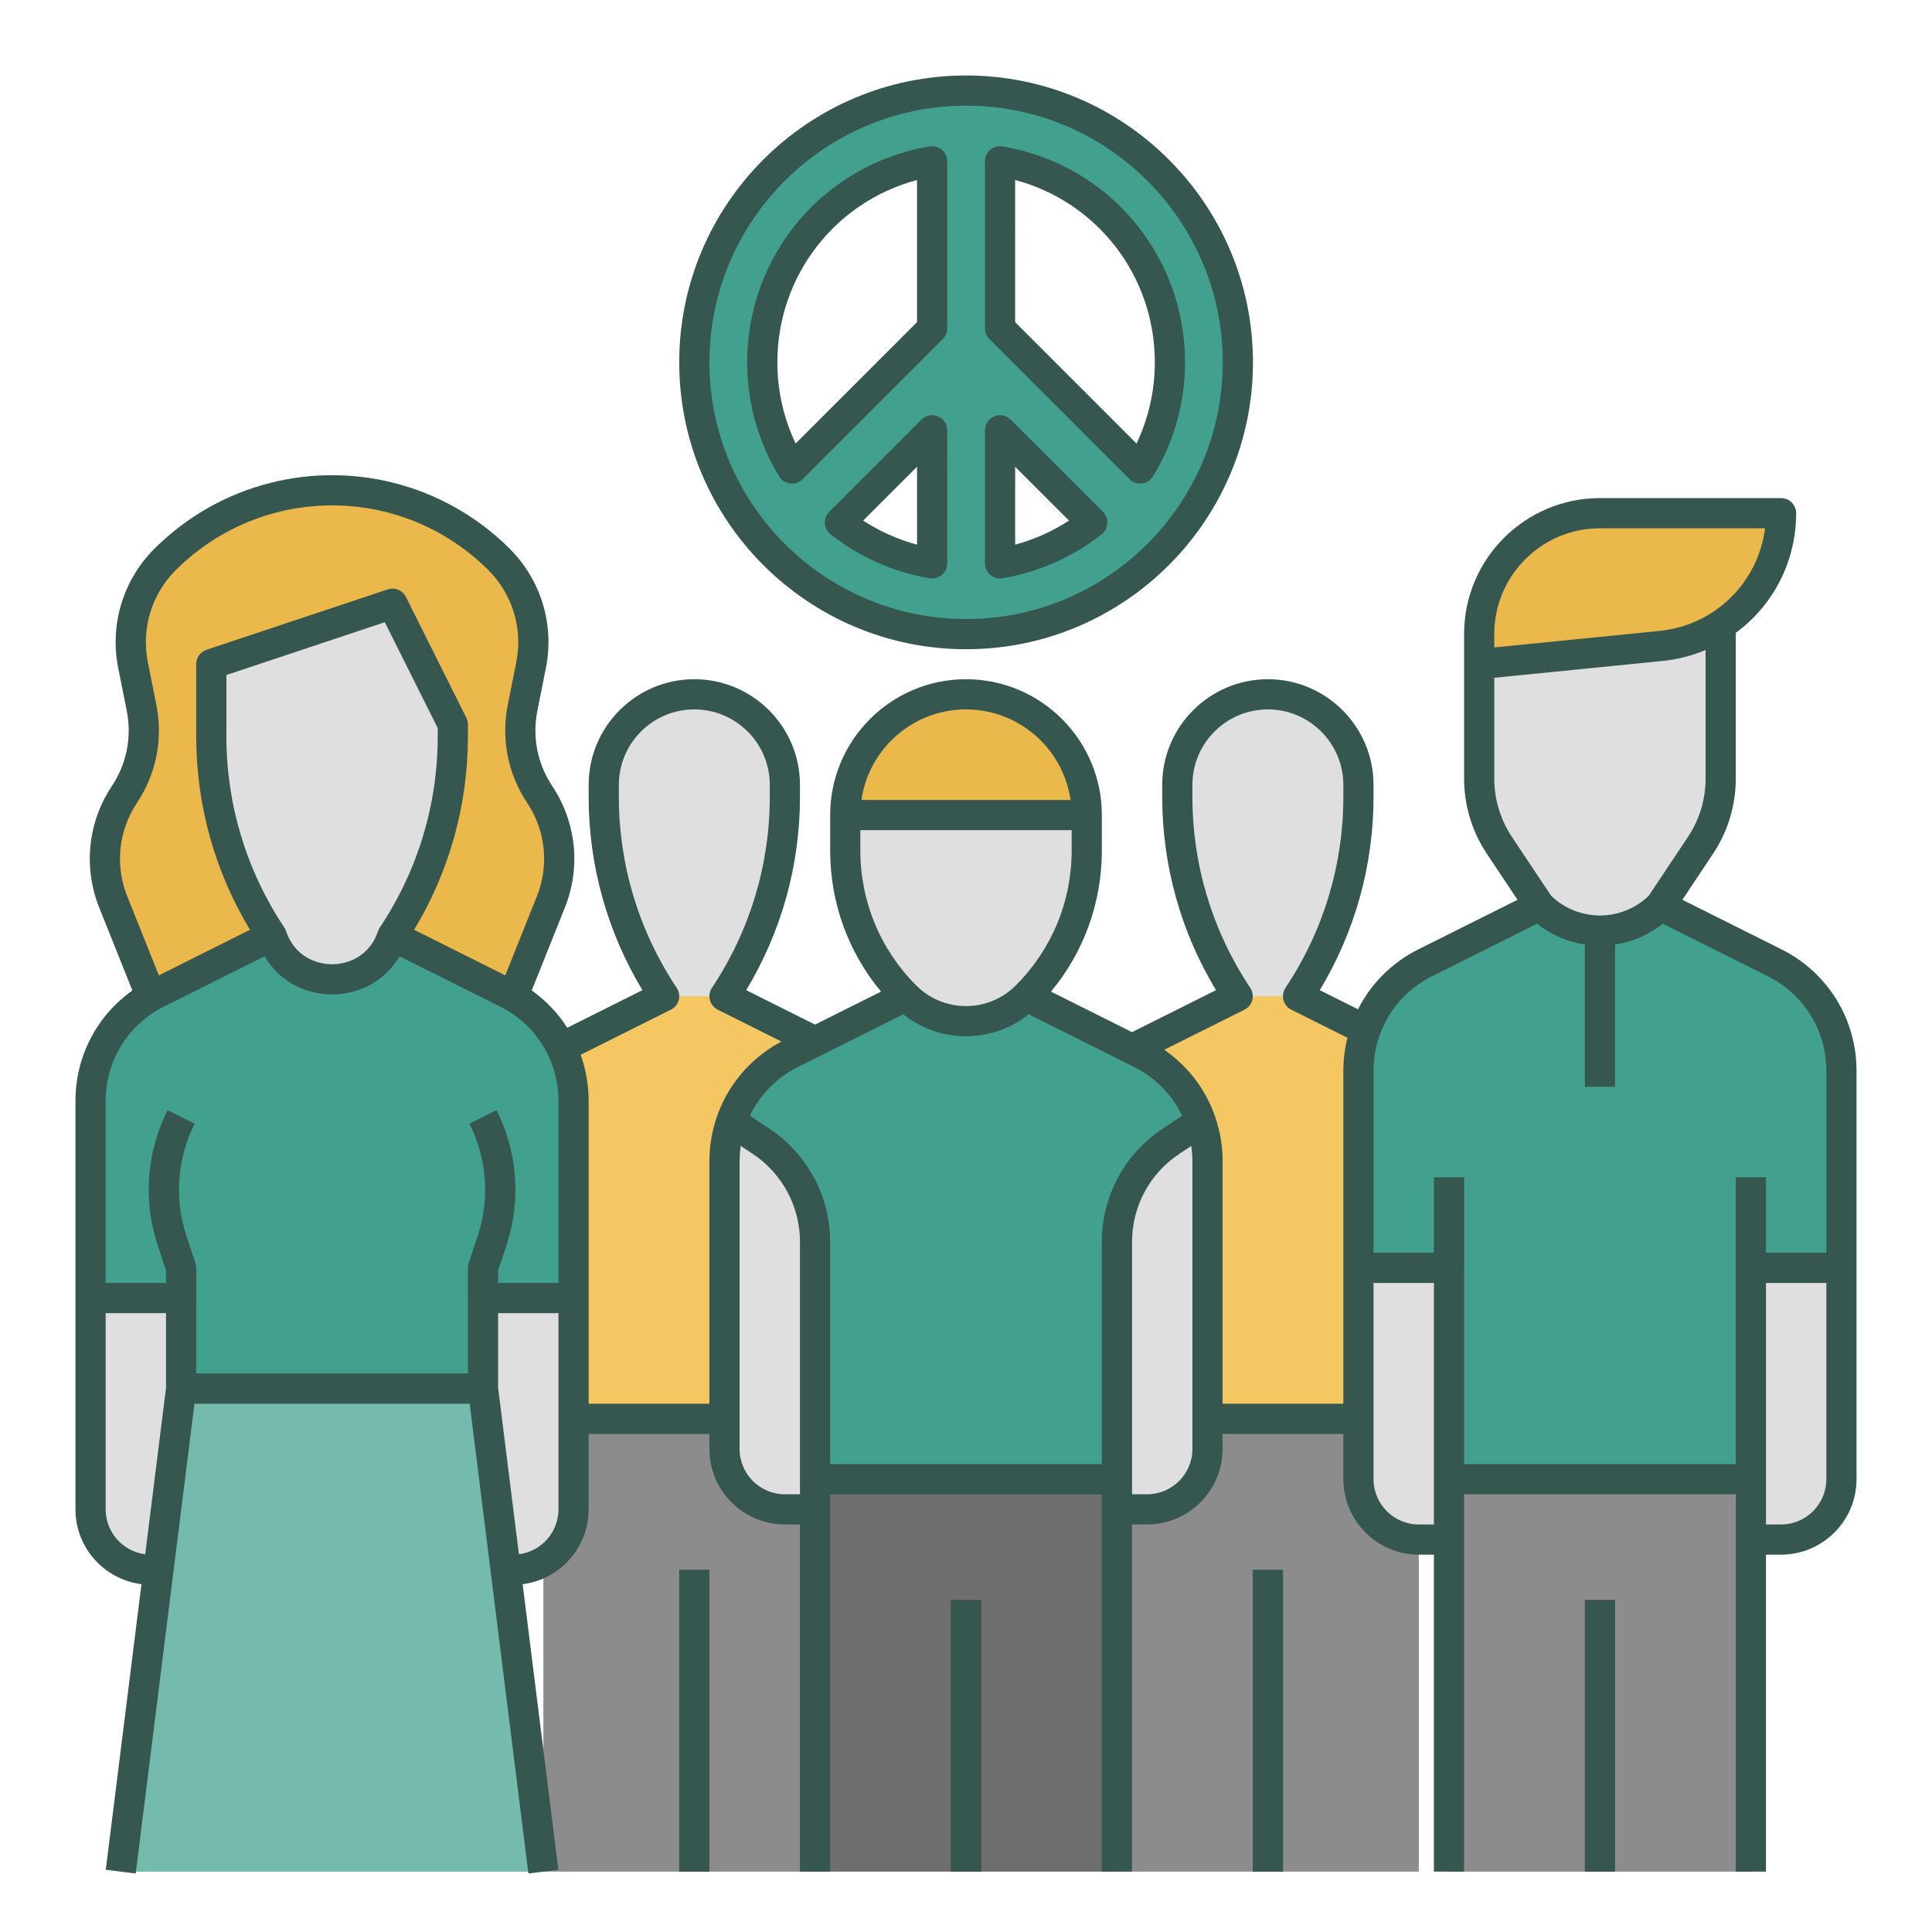 <?xml version="1.0" ?>
<!-- Uploaded to: SVG Repo, www.svgrepo.com, Generator: SVG Repo Mixer Tools -->
<svg width="800px" height="800px" viewBox="0 0 512 512" xmlns="http://www.w3.org/2000/svg">
<defs>
<style>.e{fill:#f4c762;}.f{fill:#eab84b;}.g{fill:#8c8c8c;}.h{fill:#dfdfdf;}.i{fill:#41a08e;}.j{fill:#349381;}.k{fill:#365650;}.l{fill:#6e6e6e;}.m{fill:#575757;}.n{fill:#75bbad;}</style>
</defs>
<g id="a"/>
<g id="b"/>
<g id="c">
<g>
<rect class="g" height="120" width="80" x="296" y="376"/>
<path class="h" d="M374.311,279.155l-30.311-15.155h0c10.433-15.649,16-34.036,16-52.844v-3.156c0-13.255-10.745-24-24-24h-0c-13.255,0-24,10.745-24,24v3.156c0,18.808,5.567,37.195,16,52.844h0l-30.311,15.155c-10.841,5.421-17.689,16.501-17.689,28.622v68.223h112v-68.223c0-12.121-6.848-23.201-17.689-28.622Z"/>
<path class="e" d="M374.311,279.155l-30.311-15.155h-16l-30.311,15.155c-10.841,5.421-17.689,16.501-17.689,28.622v68.223h112v-68.223c0-12.121-6.848-23.201-17.689-28.622Z"/>
<rect class="l" height="80" width="8" x="332" y="416"/>
<rect class="g" height="120" width="80" x="144" y="376"/>
<path class="h" d="M222.311,279.155l-30.311-15.155h0c10.433-15.649,16-34.036,16-52.844v-3.156c0-13.255-10.745-24-24-24h-0c-13.255,0-24,10.745-24,24v3.156c0,18.808,5.567,37.195,16,52.844h0l-30.311,15.155c-10.841,5.421-17.689,16.501-17.689,28.622v68.223h112v-68.223c0-12.121-6.848-23.201-17.689-28.622Z"/>
<path class="e" d="M222.311,279.155l-30.311-15.155h-16l-30.311,15.155c-10.841,5.421-17.689,16.501-17.689,28.622v68.223h112v-68.223c0-12.121-6.848-23.201-17.689-28.622Z"/>
<path class="h" d="M302.311,279.155l-30.311-15.155c10.245-10.245,16-24.139,16-38.627v-9.373c0-17.673-14.327-32-32-32s-32,14.327-32,32v9.373c0,14.488,5.755,28.383,16,38.627l-30.311,15.155c-10.841,5.421-17.689,16.501-17.689,28.622v76.223c0,8.837,7.164,16,16,16h8v96h80v-96h8c8.836,0,16-7.163,16-16v-76.223c0-12.121-6.848-23.201-17.689-28.622Z"/>
<path class="i" d="M302.311,279.155l-30.311-15.155c-8.836,8.837-23.164,8.837-32,0l-30.311,15.155c-7.565,3.782-13.176,10.325-15.882,18.049l7.943,5.295c8.902,5.935,14.25,15.926,14.25,26.626v62.874h80v-62.874c0-10.699,5.347-20.691,14.25-26.626l7.943-5.295c-2.706-7.725-8.317-14.267-15.882-18.049Z"/>
<path class="h" d="M470.311,255.155l-30.311-15.155,10.625-15.938c3.504-5.257,5.375-11.433,5.375-17.75v-46.311l-64,16v30.311c0,6.318,1.87,12.494,5.375,17.75l10.625,15.938-30.311,15.155c-10.841,5.421-17.689,16.501-17.689,28.622v108.223c0,8.837,7.164,16,16,16h8v88h80v-88h8c8.836,0,16-7.163,16-16v-108.223c0-12.121-6.848-23.201-17.689-28.622Z"/>
<path class="i" d="M470.311,255.155l-30.311-15.155c-8.836,8.837-23.164,8.837-32,0l-30.311,15.155c-10.841,5.421-17.689,16.501-17.689,28.622v52.223h24v56h80v-56h24v-52.223c0-12.121-6.848-23.201-17.689-28.622Z"/>
<path class="f" d="M143.049,210.573v-0c-4.513-6.77-6.152-15.055-4.556-23.033l2.251-11.258c2.034-10.172-1.149-20.688-8.485-28.023-8.022-8.022-18.073-13.712-29.078-16.464-9.967-2.492-20.394-2.492-30.361,0-11.006,2.751-21.057,8.442-29.078,16.464-7.335,7.335-10.519,17.851-8.485,28.023l2.251,11.258c1.596,7.978-.043,16.264-4.556,23.033v0c-5.604,8.405-6.71,19.031-2.958,28.41l13.207,33.017h89.6l13.207-33.017c3.752-9.38,2.646-20.005-2.958-28.41Z"/>
<rect class="g" height="104" width="80" x="384" y="392"/>
<rect class="l" height="72" width="8" x="420" y="424"/>
<path class="h" d="M134.311,263.155l-30.311-15.155c10.433-15.649,16-34.036,16-52.844v-3.156l-16-32-48,16v19.156c0,18.808,5.567,37.195,16,52.844l-30.311,15.155c-10.841,5.421-17.689,16.501-17.689,28.622v108.223c0,8.837,7.164,16,16,16h2l-10,80h112l-10-80h2c8.836,0,16-7.163,16-16v-108.223c0-12.121-6.848-23.201-17.689-28.622Z"/>
<path class="i" d="M256.025,24c-39.779,0-72.025,32.247-72.025,72.025s32.247,72.025,72.025,72.025,72.025-32.247,72.025-72.025-32.247-72.025-72.025-72.025Zm-54.019,72.025c0-26.766,19.467-48.986,45.016-53.272l0,44.269-37.127,37.126c-5.005-8.192-7.889-17.821-7.889-28.123Zm20.589,42.435l24.427-24.428,.005,35.267c-9.122-1.53-17.47-5.345-24.433-10.838Zm42.434,10.837v-35.266l24.427,24.428c-6.962,5.492-15.307,9.307-24.427,10.838Zm37.127-25.149l-37.127-37.126-.01-44.271c25.553,4.282,45.025,26.504,45.025,53.274,0,10.302-2.884,19.931-7.889,28.123Z"/>
<path class="f" d="M288,216h-64v-0c0-17.673,14.327-32,32-32h0c17.673,0,32,14.327,32,32v0Z"/>
<rect class="l" height="104" width="80" x="216" y="392"/>
<rect class="m" height="72" width="8" x="252" y="424"/>
<rect class="l" height="80" width="8" x="180" y="416"/>
<path class="i" d="M134.311,263.155l-30.311-15.155h0c-5.125,15.376-26.875,15.376-32,0h0l-30.311,15.155c-10.841,5.421-17.689,16.501-17.689,28.622v52.223h24v24h80v-24h24v-52.223c0-12.121-6.848-23.201-17.689-28.622Z"/>
<polygon class="n" points="48 368 32 496 144 496 128 368 48 368"/>
<path class="j" d="M132,344h-8v-8c0-.43,.069-.857,.205-1.265l2.343-7.029c3.311-9.93,2.556-20.555-2.126-29.917l7.156-3.577c5.636,11.273,6.545,24.067,2.56,36.024l-2.138,6.413v7.351Z"/>
<path class="j" d="M52,344h-8v-7.351l-2.138-6.414c-3.985-11.957-3.076-24.75,2.56-36.024l7.156,3.577c-4.682,9.362-5.437,19.987-2.126,29.917l2.343,7.03c.136,.408,.205,.835,.205,1.265v8Z"/>
<path class="f" d="M392,168v8l48.159-4.816c18.076-1.808,31.841-17.018,31.841-35.184v-0h-48c-17.673,0-32,14.327-32,32Z"/>
<path class="j" d="M428,246.26c-2.645,.473-5.355,.473-8,0v41.74h8v-41.74Z"/>
<rect class="j" height="24" width="8" x="460" y="312"/>
<rect class="j" height="24" width="8" x="380" y="312"/>
<path class="k" d="M472.1,251.578l-26.258-13.129,8.112-12.168c3.955-5.934,6.046-12.838,6.046-19.969v-38.596c9.769-7.181,16-18.736,16-31.715,0-2.209-1.791-4-4-4h-48c-19.851,0-36,16.149-36,36v38.311c0,7.131,2.091,14.036,6.046,19.969l8.112,12.168-26.258,13.129c-7.081,3.54-12.601,9.15-16.016,15.892l-10.135-5.067c9.337-15.473,14.25-33.095,14.25-51.247v-3.156c0-15.439-12.561-28-28-28s-28,12.561-28,28v3.156c0,18.152,4.913,35.774,14.25,51.247l-22.25,11.125-21.482-10.741c8.731-10.497,13.482-23.59,13.482-37.414v-9.373c0-19.851-16.149-36-36-36s-36,16.149-36,36v9.373c0,13.824,4.751,26.917,13.482,37.414l-17.482,8.741-18.25-9.125c9.337-15.473,14.25-33.095,14.25-51.247v-3.156c0-15.439-12.561-28-28-28s-28,12.561-28,28v3.156c0,18.152,4.913,35.774,14.25,51.247l-19.913,9.956c-2.449-3.825-5.63-7.182-9.423-9.876l8.806-22.014c4.242-10.605,2.992-22.61-3.344-32.115-3.953-5.928-5.36-13.041-3.962-20.03l2.25-11.257c2.303-11.509-1.277-23.335-9.578-31.636-8.532-8.533-19.23-14.589-30.936-17.515-10.567-2.642-21.736-2.643-32.302-0-11.707,2.926-22.404,8.983-30.937,17.516-8.301,8.3-11.881,20.127-9.578,31.635l2.251,11.258c1.397,6.988-.01,14.101-3.963,20.03-6.336,9.504-7.586,21.51-3.344,32.114l8.806,22.015c-9.416,6.688-15.085,17.471-15.085,29.294v108.223c0,10.176,7.645,18.584,17.491,19.825l-9.46,75.679,7.938,.992,15.562-124.496H124.469l15.562,124.496,7.938-.992-9.46-75.679c9.846-1.241,17.491-9.649,17.491-19.825v-20h32v4c0,11.028,8.972,20,20,20h4v92h8v-100h72v100h8v-92h4c11.028,0,20-8.972,20-20v-4h32v12c0,11.028,8.972,20,20,20h4v84h8v-100h72v100h8v-84h4c11.028,0,20-8.972,20-20v-108.223c0-13.724-7.625-26.062-19.9-32.199Zm-76.1-83.578c0-15.439,12.561-28,28-28h43.75c-1.811,14.342-13.238,25.729-27.989,27.204l-43.761,4.376v-3.58Zm4.702,53.843c-3.076-4.615-4.702-9.985-4.702-15.532v-26.691l44.558-4.456c4.042-.404,7.88-1.41,11.442-2.909v34.056c0,5.546-1.626,10.917-4.702,15.532l-10.361,15.541c-7.205,6.964-18.669,6.964-25.874,0l-10.361-15.541Zm-144.702-33.843c14.081,0,25.762,10.449,27.71,24h-55.419c1.947-13.551,13.629-24,27.71-24Zm-28,37.373v-5.373h56v5.373c0,13.523-5.267,26.237-14.828,35.799-7.264,7.263-19.08,7.263-26.344,0-9.562-9.562-14.828-22.275-14.828-35.799Zm-191.721-12.581c5.139-7.707,6.968-16.953,5.151-26.037l-2.252-11.258c-1.776-8.88,.986-18.005,7.391-24.41,7.508-7.508,16.92-12.837,27.221-15.412,9.295-2.324,19.124-2.324,28.421,0,10.3,2.575,19.712,7.904,27.22,15.412,6.404,6.404,9.167,15.529,7.39,24.41l-2.25,11.257c-1.817,9.084,.012,18.331,5.15,26.037,4.874,7.312,5.836,16.547,2.572,24.706l-8.392,20.981-24.151-12.075c9.337-15.473,14.25-33.095,14.25-51.247v-3.156c0-.621-.145-1.233-.422-1.789l-16-32c-.891-1.78-2.96-2.635-4.843-2.006l-48,16c-1.634,.544-2.735,2.073-2.735,3.795v19.156c0,18.152,4.913,35.774,14.25,51.247l-24.151,12.075-8.392-20.981c-3.264-8.158-2.302-17.394,2.572-24.705Zm64.393,32.989c-.199,.299-.339,.625-.451,.959l-.016-.005c-2.162,6.486-7.722,8.797-12.205,8.797s-10.043-2.311-12.205-8.797l-.016,.005c-.111-.335-.251-.66-.451-.959-10.027-15.042-15.328-32.548-15.328-50.625v-16.273l41.974-13.991,14.026,28.053v2.211c0,18.077-5.301,35.584-15.328,50.625Zm-57.193,20.952l26.628-13.314c3.693,6.256,10.319,10.113,17.894,10.113s14.201-3.857,17.894-10.113l26.628,13.314c9.548,4.774,15.479,14.37,15.479,25.044v48.223h-16v-3.351l2.138-6.413c3.985-11.958,3.076-24.751-2.56-36.024l-7.156,3.577c4.682,9.362,5.437,19.987,2.126,29.917l-2.343,7.029c-.136,.408-.205,.835-.205,1.265v28H52v-28c0-.43-.069-.857-.205-1.265l-2.343-7.03c-3.311-9.93-2.556-20.555,2.126-29.917l-7.156-3.577c-5.636,11.273-6.545,24.067-2.56,36.024l2.138,6.414v3.351H28v-48.223c0-10.674,5.931-20.27,15.479-25.044Zm-4.996,145.16c-5.902-.75-10.482-5.792-10.482-11.893v-52h16v19.751l-5.518,44.142Zm99.035,0l-5.518-44.142v-19.751h16v52c0,6.102-4.581,11.143-10.482,11.893Zm18.482-39.893v-80.223c0-4.264-.738-8.392-2.121-12.244l23.91-11.955c1.026-.513,1.782-1.442,2.077-2.551,.294-1.109,.099-2.291-.538-3.246-10.027-15.042-15.328-32.548-15.328-50.625v-3.156c0-11.028,8.972-20,20-20s20,8.972,20,20v3.156c0,18.077-5.301,35.584-15.328,50.625-.637,.955-.832,2.137-.538,3.246,.295,1.109,1.051,2.038,2.077,2.551l16.88,8.44c-11.793,6.27-19.091,18.344-19.091,31.759v64.223h-32Zm52,24c-6.617,0-12-5.383-12-12v-76.223c0-1.389,.105-2.758,.301-4.102l3.23,2.154c7.808,5.205,12.469,13.914,12.469,23.297v66.874h-4Zm12-8v-58.874c0-12.064-5.993-23.262-16.031-29.954l-5.232-3.489c2.627-5.506,7.03-10.095,12.742-12.951l27.888-13.944c4.843,3.881,10.738,5.826,16.633,5.826s11.79-1.945,16.633-5.826l27.888,13.944c5.712,2.856,10.115,7.445,12.742,12.951l-5.232,3.489c-10.038,6.692-16.031,17.889-16.031,29.954v58.874h-72Zm96-4c0,6.617-5.383,12-12,12h-4v-66.874c0-9.383,4.661-18.092,12.469-23.297l3.23-2.154c.196,1.344,.301,2.713,.301,4.102v76.223Zm8-12v-64.223c0-11.983-5.815-22.908-15.463-29.573l21.252-10.626c1.026-.513,1.782-1.442,2.077-2.551,.294-1.109,.099-2.291-.538-3.246-10.027-15.042-15.328-32.548-15.328-50.625v-3.156c0-11.028,8.972-20,20-20s20,8.972,20,20v3.156c0,18.077-5.301,35.584-15.328,50.625-.637,.955-.832,2.137-.538,3.246,.295,1.109,1.051,2.038,2.077,2.551l14.876,7.438c-.701,2.823-1.087,5.755-1.087,8.761v88.223h-32Zm52,32c-6.617,0-12-5.383-12-12v-52h16v64h-4Zm12-16v-76h-8v20h-16v-48.223c0-10.674,5.931-20.27,15.479-25.044l27.888-13.944c3.745,3,8.117,4.842,12.633,5.523v37.688h8v-37.688c4.517-.681,8.889-2.522,12.633-5.523l27.888,13.944c9.548,4.774,15.479,14.37,15.479,25.044v48.223h-16v-20h-8v76h-72Zm84,16h-4v-64h16v52c0,6.617-5.383,12-12,12Z"/>
<rect class="k" height="72" width="8" x="420" y="424"/>
<path class="k" d="M256.025,172.051c41.921,0,76.025-34.105,76.025-76.025s-34.104-76.025-76.025-76.025-76.025,34.105-76.025,76.025,34.104,76.025,76.025,76.025Zm0-144.051c37.51,0,68.025,30.516,68.025,68.025s-30.516,68.025-68.025,68.025-68.025-30.516-68.025-68.025,30.516-68.025,68.025-68.025Z"/>
<path class="k" d="M209.896,128.148c1.055,0,2.074-.417,2.828-1.171l37.127-37.126c.75-.75,1.172-1.768,1.172-2.829l-.001-44.269c0-1.177-.518-2.293-1.416-3.054-.897-.759-2.082-1.087-3.246-.891-28.018,4.701-48.354,28.764-48.354,57.217,0,10.686,2.931,21.132,8.477,30.209,.639,1.046,1.723,1.742,2.94,1.887,.158,.019,.315,.028,.473,.028Zm-3.89-32.123c0-22.922,15.305-42.539,37.016-48.318l.001,37.658-32.168,32.167c-3.184-6.683-4.849-14.026-4.849-21.507Z"/>
<path class="k" d="M262.2,89.851l37.127,37.126c.754,.754,1.773,1.171,2.828,1.171,.157,0,.314-.009,.473-.028,1.218-.145,2.302-.84,2.94-1.887,5.545-9.075,8.476-19.521,8.476-30.209,0-28.458-20.34-52.522-48.363-57.219-1.159-.197-2.348,.132-3.245,.892-.898,.76-1.416,1.877-1.416,3.054l.009,44.271c0,1.061,.422,2.078,1.172,2.828Zm43.844,6.175c0,7.482-1.665,14.825-4.848,21.507l-32.168-32.168-.008-37.661c21.716,5.777,37.023,25.395,37.023,48.321Z"/>
<path class="k" d="M248.553,110.336c-1.495-.618-3.216-.277-4.358,.867l-24.428,24.428c-.809,.808-1.232,1.923-1.165,3.063s.619,2.198,1.516,2.905c7.626,6.017,16.703,10.043,26.249,11.643,.22,.037,.441,.055,.661,.055,.939,0,1.856-.331,2.584-.947,.898-.76,1.416-1.877,1.416-3.054l-.005-35.267c0-1.618-.975-3.076-2.47-3.695Zm-19.801,27.624l14.271-14.272,.003,20.65c-5.05-1.36-9.879-3.517-14.274-6.377Z"/>
<path class="k" d="M267.856,111.203c-1.143-1.144-2.864-1.486-4.358-.867-1.495,.619-2.47,2.078-2.47,3.695v35.266c0,1.177,.518,2.293,1.416,3.054,.728,.615,1.645,.946,2.584,.946,.22,0,.441-.018,.662-.055,9.543-1.601,18.617-5.626,26.243-11.642,.896-.708,1.448-1.765,1.516-2.906s-.356-2.255-1.165-3.063l-24.428-24.428Zm1.172,33.133v-20.647l14.271,14.271c-4.396,2.86-9.222,5.017-14.271,6.376Z"/>
<rect class="k" height="72" width="8" x="252" y="424"/>
<rect class="k" height="80" width="8" x="180" y="416"/>
<rect class="k" height="80" width="8" x="332" y="416"/>
</g>
</g>
<g id="d"/>
</svg>